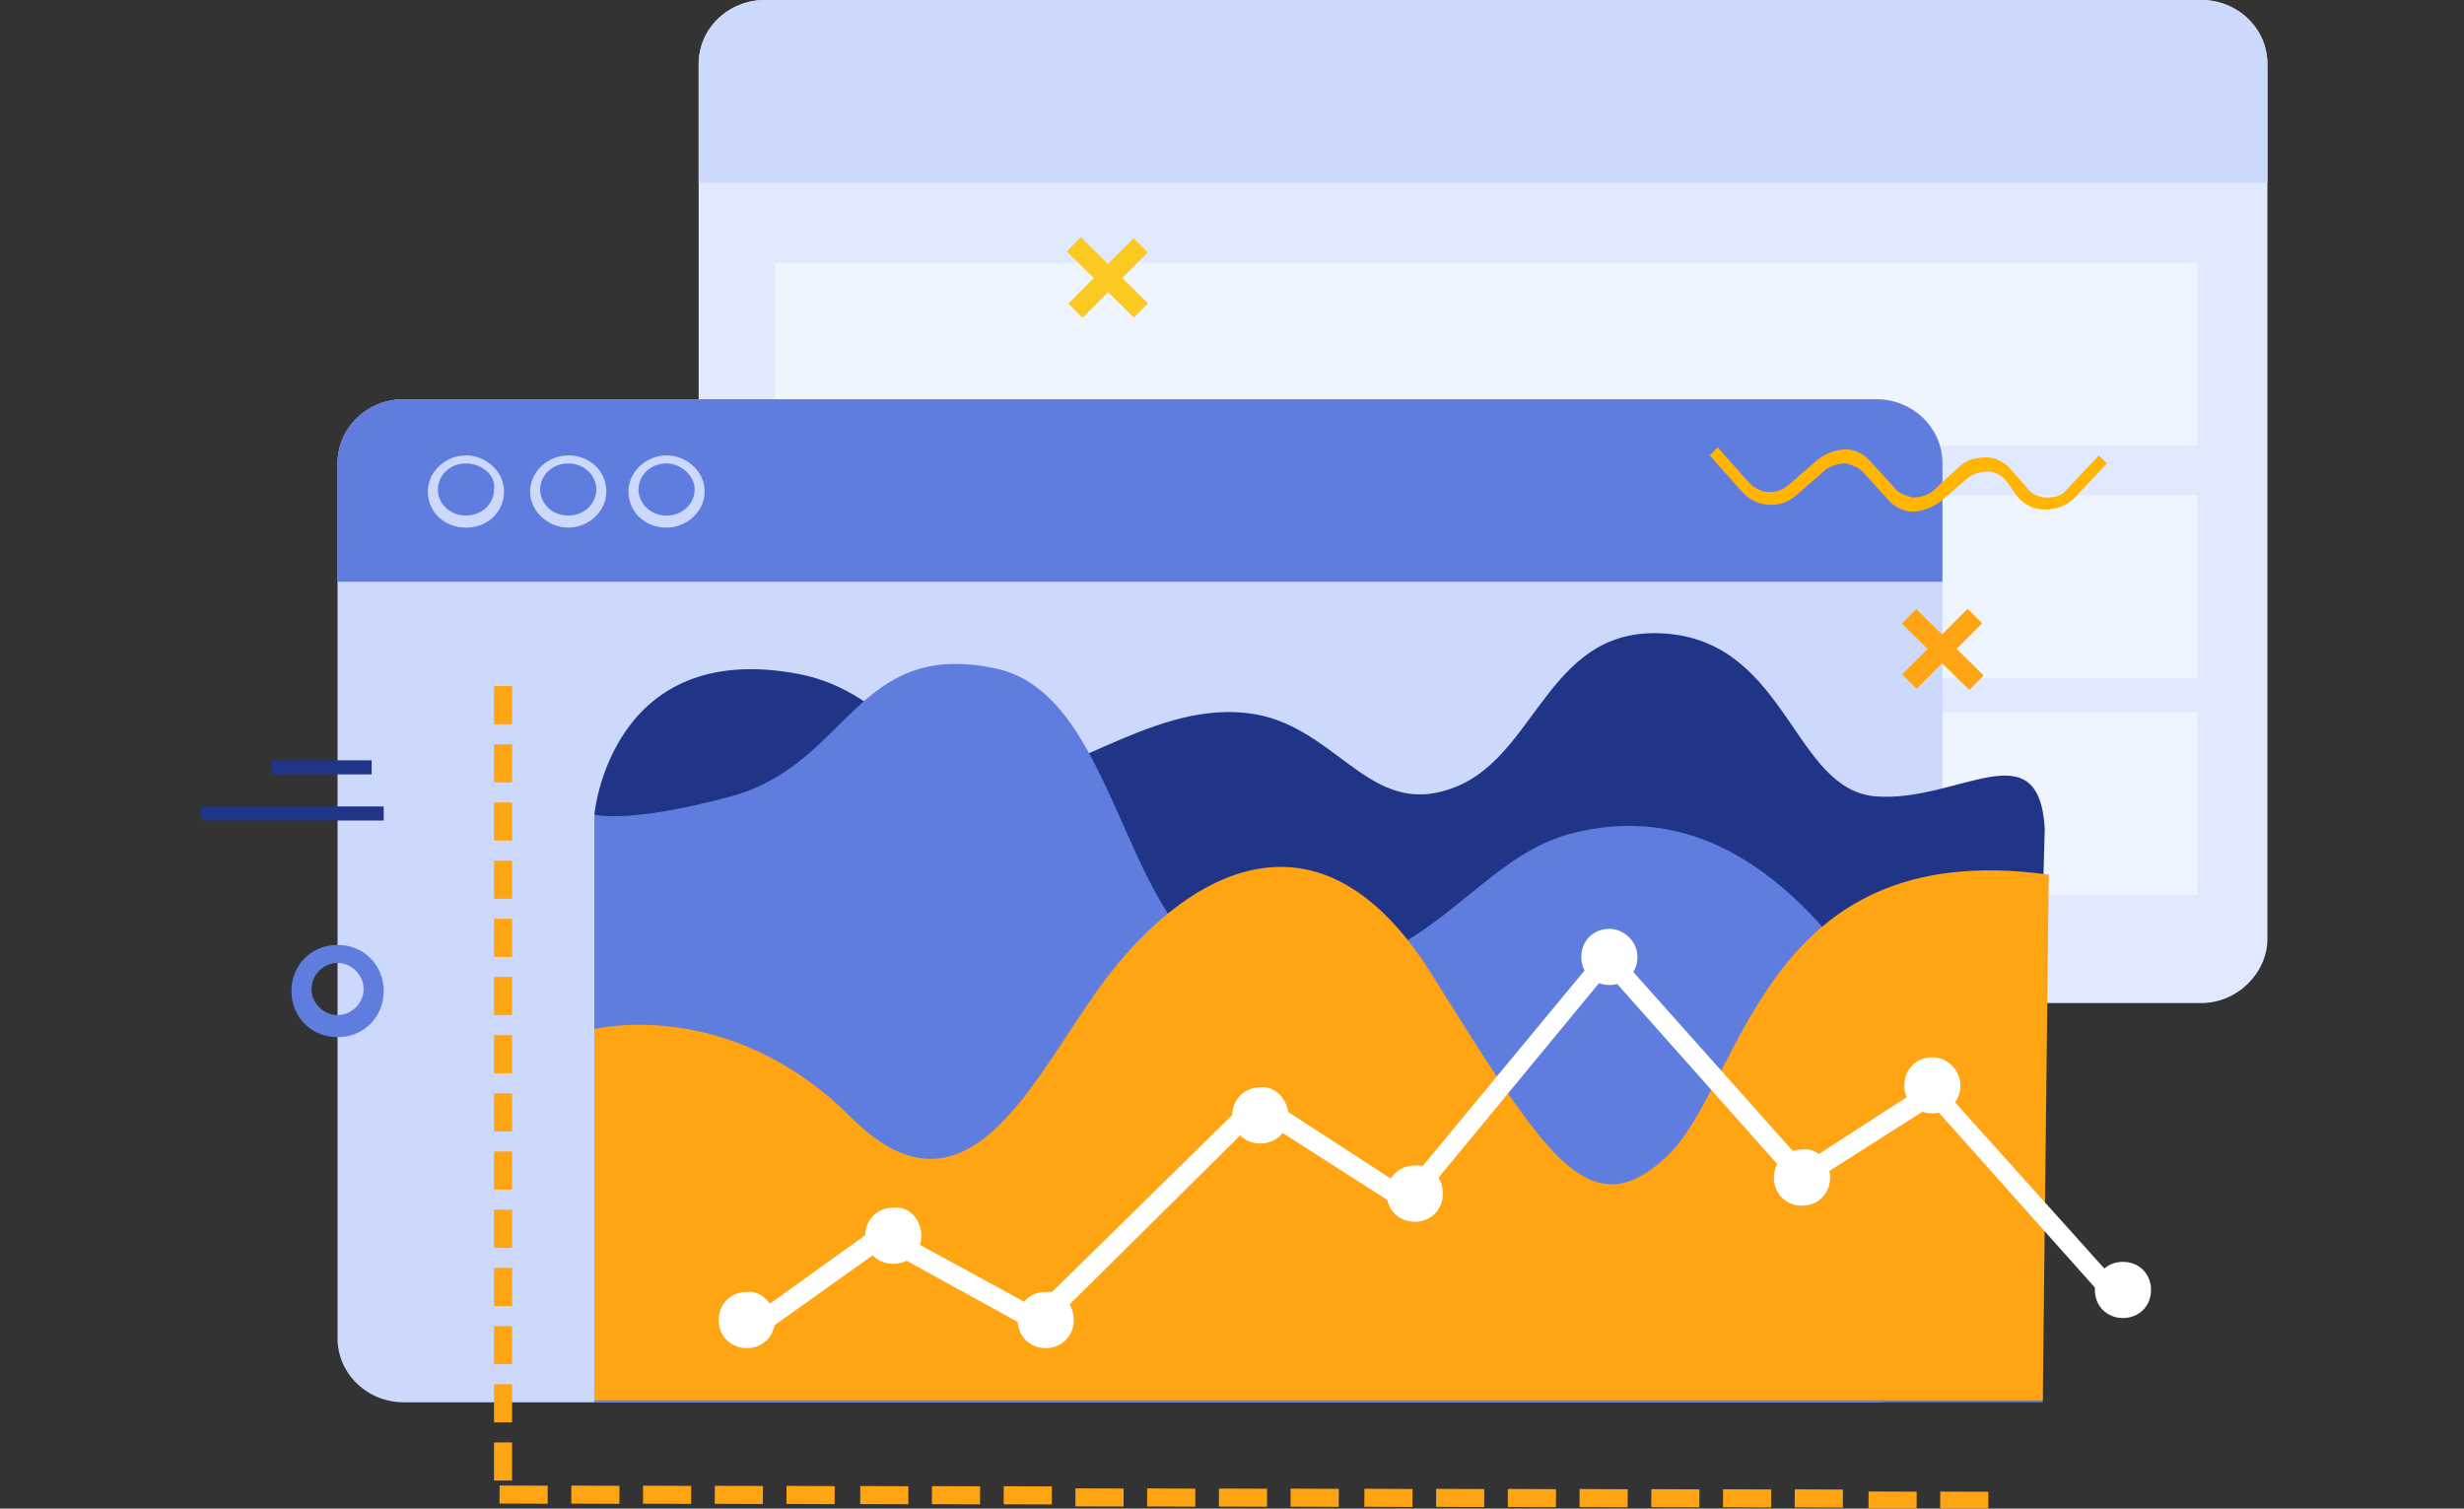 <svg width="490" height="300" viewBox="0 0 490 300" fill="none" xmlns="http://www.w3.org/2000/svg">
<rect x="0" y="0" width="490" height="300" fill="#333333" stroke="none"/>
<g clip-path="url(#clip0_3028_40378)">
<path d="M450.906 186.702C450.906 193.484 444.922 199.468 437.741 199.468H152.102C144.922 199.468 138.938 193.883 138.938 186.702V12.766C138.938 5.585 144.922 0 152.102 0H437.741C444.922 0 450.906 5.585 450.906 12.766V186.702Z" fill="#E1E9FF"/>
<path d="M437.741 0H152.102C144.922 0 138.938 5.585 138.938 12.766V36.303H450.906V12.766C450.906 5.585 444.922 0 437.741 0Z" fill="#CCD8FC"/>
<path d="M436.94 52.258H154.094V88.561H436.94V52.258Z" fill="#EEF5FF"/>
<path d="M436.94 98.539H154.094V134.842H436.94V98.539Z" fill="#EEF5FF"/>
<path d="M436.94 141.625H154.094V177.928H436.94V141.625Z" fill="#EEF5FF"/>
<path d="M386.274 266.093C386.274 273.274 380.29 278.859 373.109 278.859H80.29C73.109 278.859 67.125 273.274 67.125 266.093V92.157C67.125 84.976 73.109 79.391 80.29 79.391H373.109C380.29 79.391 386.274 84.976 386.274 92.157V266.093Z" fill="#CCD8FC"/>
<path d="M373.109 79.391H80.29C73.109 79.391 67.125 84.976 67.125 92.157V115.694H386.274V92.157C386.274 84.976 380.29 79.391 373.109 79.391Z" fill="#5F7DDE"/>
<path d="M92.658 104.92C88.27 104.92 85.078 101.729 85.078 97.739C85.078 93.75 88.668 90.559 92.658 90.559C96.647 90.559 100.238 93.75 100.238 97.739C100.238 101.729 97.046 104.92 92.658 104.92ZM92.658 92.154C89.466 92.154 87.073 94.548 87.073 97.341C87.073 100.133 89.466 102.527 92.658 102.527C95.849 102.527 98.243 100.133 98.243 97.341C98.642 94.548 95.849 92.154 92.658 92.154Z" fill="#CCD8FC"/>
<path d="M113.002 104.92C109.012 104.92 105.422 101.729 105.422 97.739C105.422 93.75 109.012 90.559 113.002 90.559C117.39 90.559 120.581 93.75 120.581 97.739C120.581 101.729 116.991 104.92 113.002 104.92ZM113.002 92.154C109.81 92.154 107.417 94.548 107.417 97.341C107.417 100.133 109.81 102.527 113.002 102.527C116.193 102.527 118.587 100.133 118.587 97.341C118.587 94.548 116.193 92.154 113.002 92.154Z" fill="#CCD8FC"/>
<path d="M132.556 104.92C128.168 104.92 124.977 101.729 124.977 97.739C124.977 93.75 128.567 90.559 132.556 90.559C136.546 90.559 140.136 93.75 140.136 97.739C140.136 101.729 136.546 104.92 132.556 104.92ZM132.556 92.154C129.365 92.154 126.971 94.548 126.971 97.341C126.971 100.133 129.365 102.527 132.556 102.527C135.748 102.527 138.141 100.133 138.141 97.341C138.141 94.548 135.349 92.154 132.556 92.154Z" fill="#CCD8FC"/>
<path d="M118.195 161.966C118.195 161.966 121.387 126.86 158.887 134.04C177.637 137.631 184.419 155.583 197.185 155.583C213.142 155.184 231.493 137.631 251.44 142.418C266.999 146.407 273.382 163.163 289.738 156.381C306.094 149.599 308.089 123.668 332.025 126.062C355.562 128.455 356.759 157.179 373.116 158.376C389.472 159.572 405.429 144.812 406.626 164.759L403.834 268.482L233.089 233.376L118.195 161.966Z" fill="#203488"/>
<path d="M118.195 161.968C118.195 161.968 124.578 163.963 145.323 158.378C168.86 151.995 170.057 127.261 197.584 132.846C225.11 138.032 222.717 195.878 253.435 194.681C284.153 193.883 292.53 171.543 311.679 165.958C329.233 161.17 347.983 165.559 366.733 189.495C385.483 213.431 398.249 195.479 405.429 192.686L406.227 278.857H118.195V161.968Z" fill="#5F7DDE"/>
<path d="M118.195 204.655C118.195 204.655 144.924 197.873 169.259 222.208C193.594 246.543 206.759 211.038 221.121 193.086C236.28 173.937 262.211 157.979 284.552 193.485C306.892 228.99 315.669 244.549 331.227 230.187C346.786 215.825 349.977 165.958 407.424 173.937L406.227 278.458H118.195V204.655Z" fill="#FFA412"/>
<path d="M381.064 121.165L378.266 124.008L391.627 137.161L394.425 134.318L381.064 121.165Z" fill="#FFA412"/>
<path d="M391.287 121.112L378.32 134.098L381.143 136.917L394.11 123.931L391.287 121.112Z" fill="#FFA412"/>
<path d="M381.064 121.165L378.266 124.008L391.627 137.161L394.425 134.318L381.064 121.165Z" fill="#FFA412"/>
<path d="M391.287 121.112L378.32 134.098L381.143 136.917L394.11 123.931L391.287 121.112Z" fill="#FFA412"/>
<path d="M67.129 206.25C61.943 206.25 57.953 202.26 57.953 197.074C57.953 191.888 61.943 187.898 67.129 187.898C72.315 187.898 76.304 191.888 76.304 197.074C76.304 202.26 72.315 206.25 67.129 206.25ZM67.129 191.489C64.336 191.489 61.943 193.882 61.943 196.675C61.943 199.468 64.336 201.861 67.129 201.861C69.921 201.861 72.315 199.468 72.315 196.675C72.315 193.882 69.921 191.489 67.129 191.489Z" fill="#5F7DDE"/>
<path d="M340 90.557L341.596 88.961L347.979 96.142C349.973 98.136 353.165 98.535 355.559 96.541L361.543 91.355C363.138 90.158 365.133 89.36 367.128 89.36C369.122 89.36 371.117 90.557 372.314 92.152L376.702 96.94C377.5 98.136 379.096 98.535 380.293 98.934C381.888 98.934 383.085 98.535 384.282 97.737L389.468 92.95C391.064 91.355 393.059 90.956 395.053 90.956C397.048 90.956 399.043 92.152 400.239 93.748L403.032 96.94C403.83 98.136 405.426 98.934 407.021 98.934C408.617 98.934 410.213 98.535 411.011 97.339L417.394 90.557L418.989 92.152L412.606 98.934C411.011 100.53 409.016 101.328 406.622 101.328C404.229 101.328 402.234 100.131 401.037 98.535L399.043 95.743C398.245 94.546 396.649 93.748 395.452 93.748C393.856 93.748 392.66 94.147 391.463 94.945L385.878 99.732C384.282 100.929 382.287 101.727 380.293 101.727C378.298 101.727 376.303 100.53 375.106 98.934L370.718 94.147C369.92 92.95 368.324 92.551 367.128 92.152C365.532 92.152 364.335 92.551 363.138 93.349L357.154 98.535C353.963 101.328 349.176 100.929 346.383 97.737L340 90.557Z" fill="#FFB502"/>
<path d="M101.833 136.438H98.242V144.017H101.833V136.438Z" fill="#FFA412"/>
<path d="M101.833 148.008H98.242V155.588H101.833V148.008Z" fill="#FFA412"/>
<path d="M101.833 159.578H98.242V167.158H101.833V159.578Z" fill="#FFA412"/>
<path d="M101.833 171.145H98.242V178.724H101.833V171.145Z" fill="#FFA412"/>
<path d="M101.833 182.715H98.242V190.295H101.833V182.715Z" fill="#FFA412"/>
<path d="M101.833 194.285H98.242V201.865H101.833V194.285Z" fill="#FFA412"/>
<path d="M101.833 205.852H98.242V213.431H101.833V205.852Z" fill="#FFA412"/>
<path d="M101.833 217.422H98.242V225.002H101.833V217.422Z" fill="#FFA412"/>
<path d="M101.833 228.992H98.242V236.572H101.833V228.992Z" fill="#FFA412"/>
<path d="M101.833 240.562H98.242V248.142H101.833V240.562Z" fill="#FFA412"/>
<path d="M101.833 252.129H98.242V259.709H101.833V252.129Z" fill="#FFA412"/>
<path d="M101.833 263.699H98.242V271.279H101.833V263.699Z" fill="#FFA412"/>
<path d="M101.833 275.27H98.242V282.849H101.833V275.27Z" fill="#FFA412"/>
<path d="M101.833 286.836H98.242V294.416H101.833V286.836Z" fill="#FFA412"/>
<path d="M99.352 295.402L99.336 298.992L108.91 299.035L108.926 295.444L99.352 295.402Z" fill="#FFA412"/>
<path d="M113.618 295.421L113.602 299.012L123.176 299.054L123.192 295.464L113.618 295.421Z" fill="#FFA412"/>
<path d="M127.883 295.441L127.867 299.031L137.442 299.074L137.458 295.483L127.883 295.441Z" fill="#FFA412"/>
<path d="M142.149 295.46L142.133 299.051L151.707 299.093L151.723 295.503L142.149 295.46Z" fill="#FFA412"/>
<path d="M156.414 295.484L156.398 299.074L165.973 299.117L165.989 295.526L156.414 295.484Z" fill="#FFA412"/>
<path d="M171.074 295.511L171.062 299.102L180.637 299.133L180.649 295.543L171.074 295.511Z" fill="#FFA412"/>
<path d="M185.336 295.523L185.32 299.113L194.895 299.156L194.911 295.565L185.336 295.523Z" fill="#FFA412"/>
<path d="M199.606 295.55L199.594 299.141L209.168 299.172L209.18 295.582L199.606 295.55Z" fill="#FFA412"/>
<path d="M213.871 295.968L213.859 299.559L223.434 299.59L223.446 296L213.871 295.968Z" fill="#FFA412"/>
<path d="M228.134 295.984L228.117 299.574L237.692 299.618L237.708 296.028L228.134 295.984Z" fill="#FFA412"/>
<path d="M242.403 296.007L242.391 299.598L251.965 299.629L251.977 296.039L242.403 296.007Z" fill="#FFA412"/>
<path d="M256.664 296.023L256.648 299.613L266.223 299.656L266.239 296.065L256.664 296.023Z" fill="#FFA412"/>
<path d="M271.329 296.05L271.312 299.641L280.887 299.683L280.903 296.093L271.329 296.05Z" fill="#FFA412"/>
<path d="M285.59 296.07L285.578 299.66L295.153 299.693L295.165 296.103L285.59 296.07Z" fill="#FFA412"/>
<path d="M299.86 296.085L299.844 299.676L309.418 299.718L309.434 296.128L299.86 296.085Z" fill="#FFA412"/>
<path d="M314.125 296.105L314.109 299.695L323.684 299.738L323.7 296.148L314.125 296.105Z" fill="#FFA412"/>
<path d="M328.387 296.132L328.375 299.723L337.949 299.755L337.962 296.165L328.387 296.132Z" fill="#FFA412"/>
<path d="M342.657 296.148L342.641 299.738L352.215 299.781L352.231 296.19L342.657 296.148Z" fill="#FFA412"/>
<path d="M356.914 296.167L356.898 299.758L366.473 299.8L366.489 296.21L356.914 296.167Z" fill="#FFA412"/>
<path d="M371.586 296.589L371.57 300.18L381.145 300.222L381.161 296.632L371.586 296.589Z" fill="#FFA412"/>
<path d="M385.84 296.617L385.828 300.207L395.403 300.239L395.414 296.648L385.84 296.617Z" fill="#FFA412"/>
<path d="M76.303 160.375H40V163.168H76.303V160.375Z" fill="#203488"/>
<path d="M73.908 151.195H53.961V153.988H73.908V151.195Z" fill="#203488"/>
<path d="M149.308 266.888L146.914 263.697L175.239 243.351L205.957 260.106L249.84 217.021L279.361 236.17L319.653 187.5L358.749 231.383L384.68 214.628L423.377 257.713L420.584 260.505L384.281 219.814L357.951 236.569L319.653 193.484L280.159 241.356L250.239 222.207L206.754 265.293L175.637 248.138L149.308 266.888Z" fill="white"/>
<path d="M427.764 256.515C427.764 259.706 425.37 262.1 422.179 262.1C418.987 262.1 416.594 259.706 416.594 256.515C416.594 253.323 418.987 250.93 422.179 250.93C425.37 250.93 427.764 253.323 427.764 256.515Z" fill="white"/>
<path d="M363.936 234.178C363.936 237.369 361.542 239.763 358.351 239.763C355.159 239.763 352.766 237.369 352.766 234.178C352.766 230.986 355.159 228.593 358.351 228.593C361.542 228.194 363.936 230.986 363.936 234.178Z" fill="white"/>
<path d="M389.866 215.823C389.866 219.015 387.472 221.408 384.28 221.408C381.089 221.408 378.695 219.015 378.695 215.823C378.695 212.632 381.089 210.238 384.28 210.238C387.472 210.238 389.866 213.031 389.866 215.823Z" fill="white"/>
<path d="M325.631 190.292C325.631 193.484 323.238 195.877 320.046 195.877C316.855 195.877 314.461 193.484 314.461 190.292C314.461 187.101 316.855 184.707 320.046 184.707C322.839 184.707 325.631 187.101 325.631 190.292Z" fill="white"/>
<path d="M286.936 237.365C286.936 240.557 284.542 242.951 281.351 242.951C278.159 242.951 275.766 240.557 275.766 237.365C275.766 234.174 278.159 231.78 281.351 231.78C284.542 231.381 286.936 234.174 286.936 237.365Z" fill="white"/>
<path d="M256.217 221.811C256.217 225.002 253.823 227.396 250.632 227.396C247.44 227.396 245.047 225.002 245.047 221.811C245.047 218.619 247.44 216.226 250.632 216.226C253.425 215.827 256.217 218.619 256.217 221.811Z" fill="white"/>
<path d="M213.537 262.498C213.537 265.69 211.144 268.083 207.952 268.083C204.761 268.083 202.367 265.69 202.367 262.498C202.367 259.307 204.761 256.913 207.952 256.913C211.144 256.514 213.537 259.307 213.537 262.498Z" fill="white"/>
<path d="M183.217 245.744C183.217 248.936 180.823 251.329 177.632 251.329C174.44 251.329 172.047 248.936 172.047 245.744C172.047 242.553 174.44 240.159 177.632 240.159C180.823 239.76 183.217 242.553 183.217 245.744Z" fill="white"/>
<path d="M154.092 262.498C154.092 265.69 151.698 268.083 148.507 268.083C145.315 268.083 142.922 265.69 142.922 262.498C142.922 259.307 145.315 256.913 148.507 256.913C151.3 256.514 154.092 259.307 154.092 262.498Z" fill="white"/>
<path d="M214.931 47.157L212.133 50L225.496 63.151L228.294 60.308L214.931 47.157Z" fill="#FCC922"/>
<path d="M225.428 47.378L212.461 60.363L215.284 63.182L228.251 50.197L225.428 47.378Z" fill="#FCC922"/>
</g>
<defs>
<clipPath id="clip0_3028_40378">
<rect width="490" height="300" fill="white"/>
</clipPath>
</defs>
</svg>
